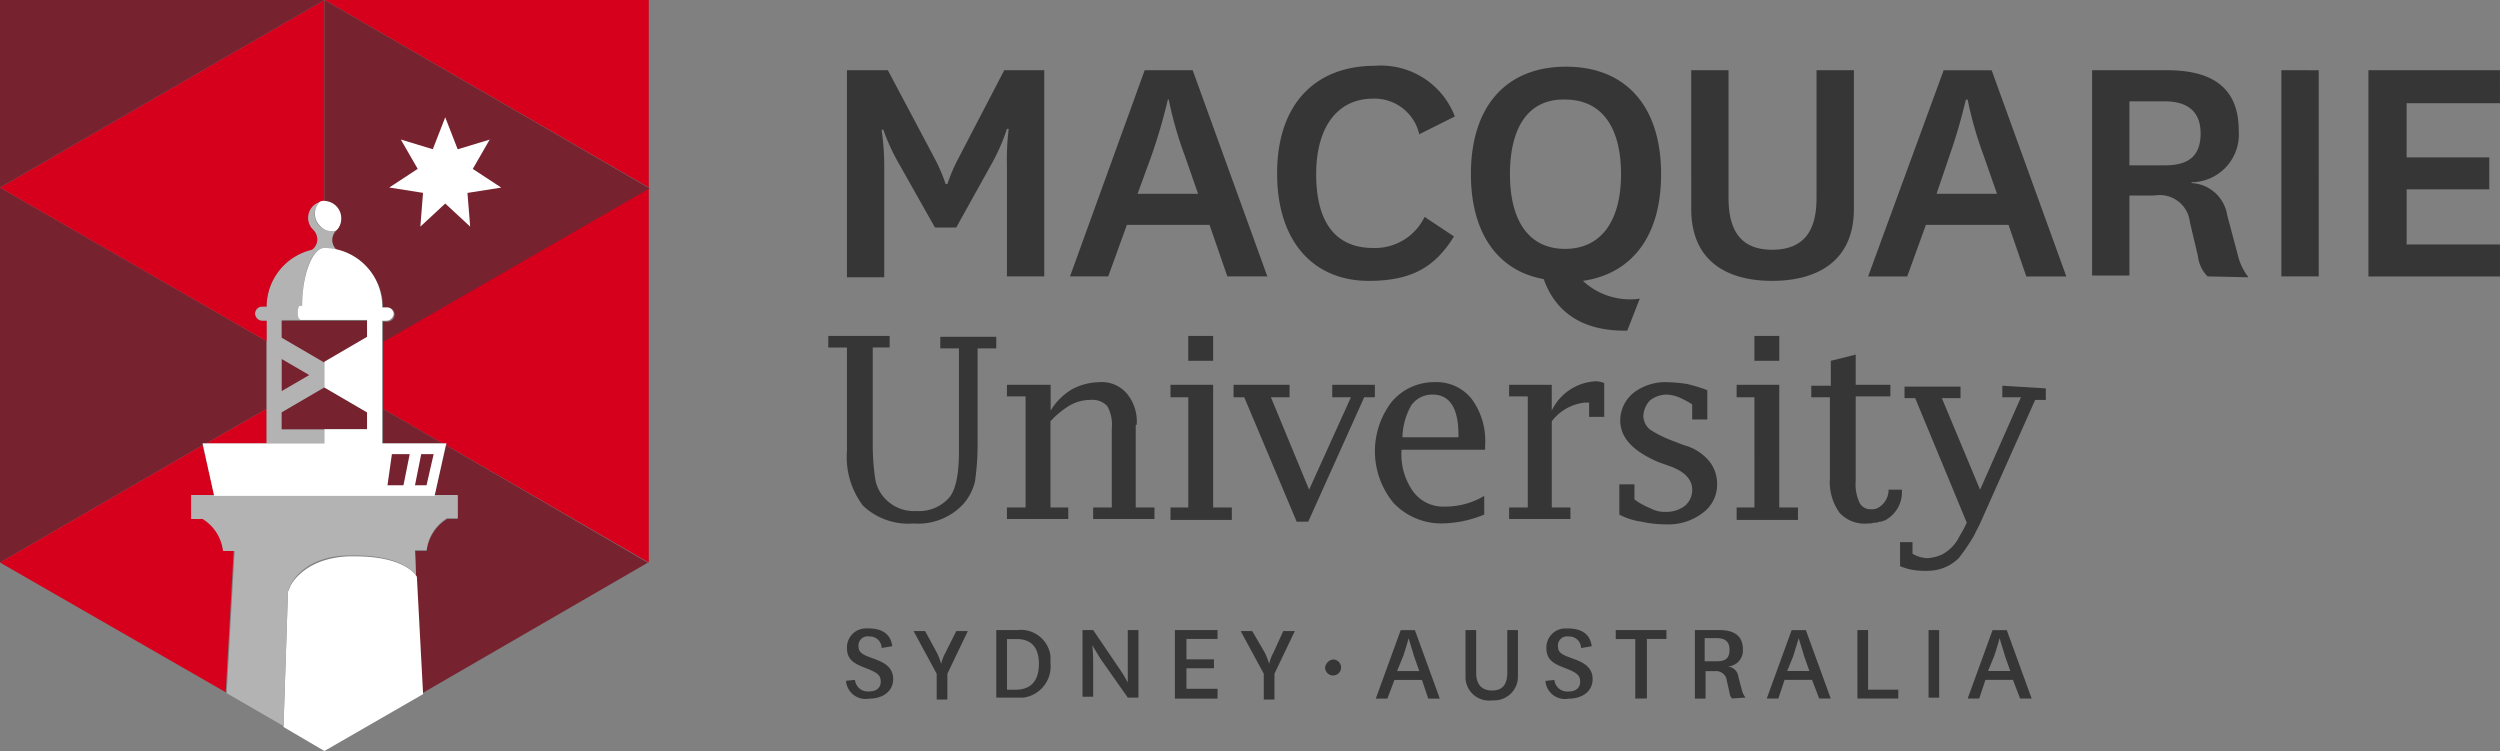 <svg xmlns="http://www.w3.org/2000/svg" width="154.505" height="46.412" viewBox="0 0 154.505 46.412">
  <rect x="0" y="0" width="154.505" height="46.412" fill="#808080" stroke="none"/>
  <g id="Group_287" data-name="Group 287" transform="translate(-1539.955 -2163.2)">
    <path id="Path_1518" data-name="Path 1518" d="M12.943,38.019l3.735-2.142V31.7L.2,22.2V45.379l12.523-7.25v-.11Z" transform="translate(1539.755 2152.589)" fill="#76232f"/>
    <path id="Path_1521" data-name="Path 1521" d="M13.437,52.483l-.714-3.131L.2,56.6l13.951,8.019.494-8.788h-.659a2.7,2.7,0,0,0-1.263-1.977h-.659V52.483ZM16.678,47.1l-3.735,2.142h3.735Z" transform="translate(1539.755 2141.366)" fill="#d6001c"/>
    <path id="Path_1524" data-name="Path 1524" d="M36.873,73.663A.691.691,0,0,0,35.5,73.5v1.977h1.373Z" transform="translate(1523.844 2129.742)" fill="#b3b3b3"/>
    <path id="Path_1526" data-name="Path 1526" d="M33.184,37.861H30.548V36.817l2.636-1.538V33.687l-2.636-1.538V31.105H31.7c-.055,0-.165-.22-.165-.439s.055-.439.165-.439h.11c0-1.977.6-3.57,1.373-3.57a4.24,4.24,0,0,1,.824.11.783.783,0,0,1-.33-.659.839.839,0,0,1,.22-.549c-.11,0-.165.055-.275.055a1.043,1.043,0,0,1-1.044-1.044,1.084,1.084,0,0,1,.33-.769,1.018,1.018,0,0,0-.714,1.263.755.755,0,0,0,.275.439.882.882,0,0,1,.275.6.783.783,0,0,1-.33.659,3.633,3.633,0,0,0-2.8,3.515h-.275a.439.439,0,1,0,0,.879h.275v7.58h3.57Z" transform="translate(1526.819 2151.868)" fill="#b3b3b3"/>
    <path id="Path_1528" data-name="Path 1528" d="M31.9,41.5l1.7.989-1.7.989Z" transform="translate(1525.466 2143.89)" fill="#76232f"/>
    <path id="Path_1529" data-name="Path 1529" d="M40.1,41.5l-1.7.989,1.7.989Z" transform="translate(1522.536 2143.89)" fill="#d6001c"/>
    <path id="Path_1531" data-name="Path 1531" d="M16.4,20.928a.473.473,0,0,1-.439-.439.433.433,0,0,1,.439-.439h.275a3.633,3.633,0,0,1,2.8-3.515.783.783,0,0,0,.33-.659.882.882,0,0,0-.275-.6,1.028,1.028,0,0,1,0-1.428,1.2,1.2,0,0,1,.439-.275c.11,0,.165-.055.275-.055V1.1L.2,12.689l16.478,9.5V20.928Z" transform="translate(1539.755 2162.1)" fill="#d6001c"/>
    <path id="Path_1532" data-name="Path 1532" d="M30.675,54.122h1.044L31.553,52.2H30.4Zm1.758,0h1.373V52.2H32.267Z" transform="translate(1526.142 2139.067)" fill="#b3b3b3"/>
    <path id="Path_1533" data-name="Path 1533" d="M26.322,54.122h.989L27.036,52.2h-1.1Zm-1.428,0h.714L25.224,52.2H24.4l.494,1.922Z" transform="translate(1528.847 2139.067)" fill="#d6001c"/>
    <g id="Group_286" data-name="Group 286" transform="translate(1539.955 2163.2)">
      <path id="Path_1516" data-name="Path 1516" d="M100.938,18.485l-2.2-3.9a12.751,12.751,0,0,1-.989-2.142h-.11a15.532,15.532,0,0,1,.165,2.252V21.56H95.5V8.763h2.527l2.856,5.383a10.682,10.682,0,0,1,.714,1.648h.11a10.68,10.68,0,0,1,.714-1.648l2.8-5.383h2.472V21.506h-2.307V14.64a15.463,15.463,0,0,1,.11-2.252h-.11a12.072,12.072,0,0,1-.934,2.142l-2.2,3.955Zm16.972-.165H112.8l-1.153,3.186h-2.362L113.9,8.763h2.966l4.614,12.743h-2.472l-1.1-3.186ZM113.461,16.4H117.2l-.824-2.362a22.919,22.919,0,0,1-.989-3.46h-.055a34.717,34.717,0,0,1-.989,3.405Zm19.553,2.636c-1.153,1.867-2.581,2.746-5.273,2.746-3.35,0-5.657-2.362-5.657-6.646s2.362-6.646,6.042-6.646a4.891,4.891,0,0,1,4.943,3.131l-2.2,1.1a2.833,2.833,0,0,0-2.856-2.2c-2.2,0-3.515,1.758-3.515,4.669s1.153,4.559,3.515,4.559a3.4,3.4,0,0,0,3.186-1.922Zm10.71,5.822c-2.966.055-4.5-1.318-5.163-3.186-2.8-.494-4.5-2.8-4.5-6.481,0-4.284,2.252-6.646,5.877-6.646s5.877,2.362,5.877,6.646c0,3.845-1.813,6.152-4.833,6.591a4.278,4.278,0,0,0,3.515,1.1Zm-7.25-9.667c0,2.856,1.153,4.614,3.405,4.614s3.46-1.758,3.46-4.614-1.153-4.614-3.46-4.614C137.628,10.52,136.474,12.278,136.474,15.189Zm21.256-6.426v8.568c0,3.35-2.417,4.449-5.053,4.449s-5-1.1-5-4.449V8.763h2.307v7.909c0,2.142.879,3.186,2.691,3.186,1.867,0,2.746-1.044,2.746-3.186V8.763h2.307Zm9.557,9.557h-5.108l-1.153,3.186h-2.417l4.669-12.743h2.966l4.614,12.743h-2.472ZM162.839,16.4h3.735l-.824-2.362a22.921,22.921,0,0,1-.989-3.46h-.11a34.713,34.713,0,0,1-.989,3.405Zm16.752,5.108a2.109,2.109,0,0,1-.6-1.263l-.494-2.087a1.875,1.875,0,0,0-2.2-1.648h-1.538v4.943h-2.307V8.763h4.614c2.911,0,4.449,1.153,4.449,3.735a2.963,2.963,0,0,1-2.746,3.186H178.6v.055a2.342,2.342,0,0,1,2.2,1.977l.659,2.472a3.526,3.526,0,0,0,.659,1.373l-2.527-.055Zm-4.833-6.866h2.2c1.483,0,2.2-.6,2.2-1.977,0-1.263-.714-1.977-2.2-1.977h-2.2Zm11.7-5.877V21.506H184.15V8.763Zm11.2,12.743h-8.129V8.763h8.129V10.8h-5.767v3.35H197v1.977h-5.108v3.405h5.767v1.977Z" transform="translate(-43.156 -4.424)" fill="#363636"/>
      <path id="Path_1517" data-name="Path 1517" d="M43.3,35.876l3.68,2.142h.275l-.055.11,12.523,7.25V22.2L43.3,31.7Z" transform="translate(-19.627 -10.611)" fill="#d6001c"/>
      <path id="Path_1519" data-name="Path 1519" d="M36.7,1.1,56.748,12.689V1.1Z" transform="translate(-16.652 -1.1)" fill="#d6001c"/>
      <path id="Path_1520" data-name="Path 1520" d="M.2,1.1V12.689L20.248,1.1ZM28.487,31.748v1.428h-.659a2.7,2.7,0,0,0-1.263,1.977H25.85l.055,1.593.384,7.2,13.951-8.074-12.468-7.25-.714,3.076,1.428.055Zm-.934-3.241-3.68-2.142v2.142Z" transform="translate(-0.2 -1.1)" fill="#76232f"/>
      <path id="Path_1522" data-name="Path 1522" d="M35.121,25.567a.5.5,0,0,0,.275-.055,1.044,1.044,0,0,0,0-1.483,1.084,1.084,0,0,0-.769-.33.5.5,0,0,0-.275.055,1.044,1.044,0,0,0,0,1.483A.922.922,0,0,0,35.121,25.567Zm1.153,20.1c-2.911.055-3.735,1.813-3.735,1.813l-.165.384L32.1,56.216,34.627,57.7l6.1-3.515-.384-7.25c-.055-.11-.769-1.318-4.064-1.263Z" transform="translate(-14.579 -11.287)" fill="#fff"/>
      <path id="Path_1523" data-name="Path 1523" d="M21.7,56.855v1.428h.714a2.7,2.7,0,0,1,1.263,1.977h.714L23.9,69.048l3.515,2.032.275-8.349.165-.384s.769-1.813,3.68-1.813c3.3-.055,4.01,1.153,4.064,1.263l-.055-1.593h.714a2.7,2.7,0,0,1,1.263-1.977h.659V56.8H21.7Z" transform="translate(-9.891 -26.207)" fill="#b3b3b3"/>
      <path id="Path_1525" data-name="Path 1525" d="M31.9,20.928v1.044l2.636,1.538,2.636-1.538V20.928Zm2.636,4.119L31.9,26.585v1.044h5.273V26.585ZM38.161,20.1h.275a.439.439,0,0,1,0,.879h-.275v1.263l16.478-9.5L34.536,1.1V13.513a1.08,1.08,0,0,1,1.044,1.044v.055a1.044,1.044,0,0,1-.275.714.882.882,0,0,0-.275.6.783.783,0,0,0,.33.659A3.633,3.633,0,0,1,38.161,20.1Z" transform="translate(-14.489 -1.1)" fill="#76232f"/>
      <path id="Path_1527" data-name="Path 1527" d="M30.525,36.03v1.593l2.636,1.538V40.2H30.525v.879H23l.714,3.241H37.336l.714-3.241H34.095V33.5h.275a.473.473,0,0,0,.439-.439.424.424,0,0,0-.439-.384h-.275A3.611,3.611,0,0,0,30.58,29h-.055c-.714,0-1.373,1.593-1.373,3.57h-.11c-.11,0-.165.165-.165.439,0,.22.055.384.165.439h4.119v1.044Z" transform="translate(-10.477 -13.676)" fill="#fff"/>
      <path id="Path_1530" data-name="Path 1530" d="M47.46,19.628l-1.538,1.428.165-2.087L44,18.639l1.758-1.153-1.044-1.813,1.977.6L47.46,14.3l.769,1.977,1.977-.6-1.044,1.813,1.758,1.153-2.087.33L49,21.056Z" transform="translate(-19.943 -7.05)" fill="#fff"/>
      <path id="Path_1534" data-name="Path 1534" d="M43.8,54.122h.989l.384-1.922h-1.1Zm1.7,0h.714l.439-1.922h-.769L45.5,54.122Z" transform="translate(-19.853 -24.133)" fill="#76232f"/>
      <path id="Path_1535" data-name="Path 1535" d="M100.321,39.669h1.153V46.04c0,1.483-.22,2.527-.714,2.966a2.481,2.481,0,0,1-1.922.714A2.43,2.43,0,0,1,96.86,48.9a2.314,2.314,0,0,1-.549-1.1,14.068,14.068,0,0,1-.165-2.142V39.614H97.19V38.9H93.4v.714h1.153v6.371a4.992,4.992,0,0,0,.989,3.405,4.086,4.086,0,0,0,3.131,1.1,3.8,3.8,0,0,0,3.076-1.208,3.3,3.3,0,0,0,.714-1.373,16.294,16.294,0,0,0,.165-2.307V39.669h1.153v-.714h-3.46Zm12.139,4.724a2.7,2.7,0,0,0-.6-1.922,2.032,2.032,0,0,0-1.7-.714,3.738,3.738,0,0,0-1.7.439,3.787,3.787,0,0,0-1.318,1.318V41.921H104.44v.714h1.153V49.5H104.44v.714h3.79V49.5h-1.1V44.173a5.285,5.285,0,0,1,1.208-.989,2.551,2.551,0,0,1,1.263-.33,1.253,1.253,0,0,1,1.044.384,2.386,2.386,0,0,1,.275,1.373V49.5h-1.153v.714h3.79V49.5H112.4V44.393Zm4.724-2.472h-2.636v.769h1.1V49.5h-1.1v.769h3.79V49.5h-1.153ZM115.645,38.9h1.538v1.538h-1.538Zm8.9,3.79H125.7L123.115,48.4l-2.362-5.712h1.153v-.769h-3.46v.769h.659l3.241,7.69h.714l3.46-7.69h.659v-.769h-2.636Zm6.316-.934a3.424,3.424,0,0,0-2.636,1.208,5.014,5.014,0,0,0,.11,6.261,4.071,4.071,0,0,0,2.966,1.263,7.07,7.07,0,0,0,2.636-.549V48.787a4.7,4.7,0,0,1-2.417.659,2.3,2.3,0,0,1-1.977-.934,3.936,3.936,0,0,1-.714-2.581h5.163v-.275a4.373,4.373,0,0,0-.824-2.856A2.777,2.777,0,0,0,130.859,41.756Zm1.483,3.405h-3.46a4.111,4.111,0,0,1,.549-1.977,1.566,1.566,0,0,1,1.318-.659c1.044,0,1.593.824,1.593,2.472v.165Zm5.767-1.648V41.921h-2.636v.714h1.153V49.5h-1.153v.714h3.79V49.5h-1.153V44.173a2.962,2.962,0,0,1,2.032-1.153h.275V43.9h.934V41.811a1.6,1.6,0,0,0-.494-.11A3.19,3.19,0,0,0,138.109,43.514Zm8.184,2.142-.714-.275a6.942,6.942,0,0,1-1.428-.714,1.168,1.168,0,0,1-.384-.824,1.558,1.558,0,0,1,.384-.934,1.711,1.711,0,0,1,.989-.384,2.2,2.2,0,0,1,.824.165,6,6,0,0,1,.824.439v.934h.934V42.25a11.07,11.07,0,0,0-1.263-.384,9.8,9.8,0,0,0-1.263-.11,3.221,3.221,0,0,0-2.032.659,2.218,2.218,0,0,0-.824,1.7c0,1.1.824,1.922,2.362,2.581l.769.275c.879.33,1.318.824,1.318,1.428a1.286,1.286,0,0,1-.439.989,1.872,1.872,0,0,1-1.208.384,1.805,1.805,0,0,1-.934-.22,4.217,4.217,0,0,1-.989-.549v-.934h-.934V49.94a4.022,4.022,0,0,0,1.373.439,6.818,6.818,0,0,0,1.483.165,3.5,3.5,0,0,0,2.307-.714,2.163,2.163,0,0,0,.879-1.813,2.235,2.235,0,0,0-.439-1.318,3.01,3.01,0,0,0-1.593-1.044Zm4.339-6.756h1.538v1.538h-1.538Zm1.538,3.021h-2.636v.769h1.1V49.5h-1.1v.769h3.79V49.5H152.17Zm7.58,6.481h-.824a1.281,1.281,0,0,1-.714,1.153.814.814,0,0,1-.384.055.736.736,0,0,1-.714-.439,2.679,2.679,0,0,1-.22-1.318V42.635h2.142v-.714h-2.142V40.053l-1.538.384v1.538h-1.208v.714H155.3v5a3.27,3.27,0,0,0,.6,2.142,2.1,2.1,0,0,0,1.758.659,1.072,1.072,0,0,0,.384-.055h.165l.165-.055h.11l.11-.055h.055a1.961,1.961,0,0,0,1.1-1.922Z" transform="translate(-42.209 -18.138)" fill="#363636"/>
      <path id="Path_1536" data-name="Path 1536" d="M166.858,44.5v.714h1.153l-2.527,5.712-2.362-5.657h1.153v-.714h-3.46v.714h.659l3.186,7.69a6,6,0,0,1-.439.824,2.479,2.479,0,0,1-1.1,1.153,2.585,2.585,0,0,1-.879.22,1.852,1.852,0,0,1-.934-.275v-.714h-.769V55.65a3.553,3.553,0,0,0,.714.22,4.877,4.877,0,0,0,1.263.055,2.714,2.714,0,0,0,1.648-.769,12.057,12.057,0,0,0,.934-1.373l.165-.33.22-.439,3.405-7.635h.659v-.714l-2.691-.165ZM95.949,62.68a.8.8,0,0,0,.879.714c.439,0,.714-.22.714-.6s-.165-.549-.879-.824-1.208-.494-1.208-1.263a1.173,1.173,0,0,1,1.153-1.208h.165c.769,0,1.373.275,1.483,1.1l-.659.11a.727.727,0,0,0-.714-.714h-.055a.568.568,0,0,0-.659.494v.11c0,.439.33.549.934.769s1.208.494,1.208,1.263-.659,1.208-1.483,1.208A1.212,1.212,0,0,1,95.4,62.79v-.055Zm5.053-1.7a3.813,3.813,0,0,1,.275.714,2.759,2.759,0,0,1,.275-.714l.659-1.318h.714L101.661,62.3v1.593H101V62.3l-1.428-2.636h.714L101,60.978Zm3.68,2.856V59.6H106a1.844,1.844,0,0,1,2.032,1.593v.439a1.951,1.951,0,0,1-1.648,2.142h-1.7Zm1.208-.549c.824,0,1.428-.439,1.428-1.593s-.6-1.538-1.373-1.538h-.6v3.131Zm6.426-1.263a7.071,7.071,0,0,1,.494.824V59.6h.659v4.174h-.659l-1.7-2.417-.494-.824a8.885,8.885,0,0,1,.055.989v2.2h-.659V59.6h.659Zm6.042,1.813h-2.636V59.6h2.636v.549h-1.922v1.263h1.7v.549h-1.7V63.23h1.922v.6Zm2.911-2.856a3.815,3.815,0,0,1,.275.714,2.76,2.76,0,0,1,.275-.714l.6-1.318h.714L121.874,62.3v1.593h-.659V62.3l-1.428-2.636h.714Zm4.229.439a.494.494,0,1,1-.494.494A.583.583,0,0,1,125.5,61.417Zm5.493,1.263h-1.7l-.439,1.153h-.714l1.538-4.229h.879l1.538,4.229h-.714Zm-1.538-.549h1.373l-.33-.934c-.11-.384-.22-.714-.33-1.1,0,0-.11.439-.33,1.1l-.384.934Zm7.47-2.527v2.856a1.466,1.466,0,0,1-1.428,1.483h-.165a1.453,1.453,0,0,1-1.648-1.483V59.6h.659v2.636c0,.714.33,1.1.989,1.1.6,0,.934-.33.934-1.1V59.6h.659Zm2.252,3.076a.8.8,0,0,0,.879.714c.439,0,.714-.22.714-.6s-.165-.549-.879-.824-1.208-.494-1.208-1.263a1.173,1.173,0,0,1,1.153-1.208H140c.769,0,1.373.275,1.483,1.1l-.659.11a.727.727,0,0,0-.714-.714h-.055a.568.568,0,0,0-.659.494v.11c0,.439.33.549.934.769s1.208.494,1.208,1.263-.659,1.208-1.483,1.208a1.212,1.212,0,0,1-1.428-1.044v-.055Zm5,1.153v-3.68h-1.208V59.6H146.1v.549h-1.208v3.68Zm5.987,0a.593.593,0,0,1-.165-.384l-.165-.714a.663.663,0,0,0-.714-.6h-.6v1.7h-.659V59.6h1.483c.989,0,1.483.384,1.483,1.208a.984.984,0,0,1-.934,1.044h-.055a.717.717,0,0,1,.714.659l.22.824a1.1,1.1,0,0,0,.22.439l-.824.055Zm-1.7-2.307h.769c.549,0,.769-.22.769-.714s-.275-.714-.769-.714h-.769v1.428ZM155.1,62.68h-1.7l-.384,1.153H152.3l1.538-4.229h.879l1.538,4.229h-.714Zm-1.538-.549h1.373l-.33-.934c-.11-.384-.22-.714-.33-1.1-.11.384-.22.714-.33,1.1l-.384.934Zm5-2.527v3.68h1.867v.549h-2.527V59.6h.659Zm4.394,0v4.174H162.3V59.6Zm4.559,3.076h-1.7l-.384,1.153h-.714l1.538-4.229h.879l1.538,4.229h-.714Zm-1.538-.549h1.373l-.33-.934c-.11-.384-.22-.714-.33-1.1,0,0-.11.439-.33,1.1l-.384.934Z" transform="translate(-43.111 -20.662)" fill="#363636"/>
    </g>
  </g>
</svg>
